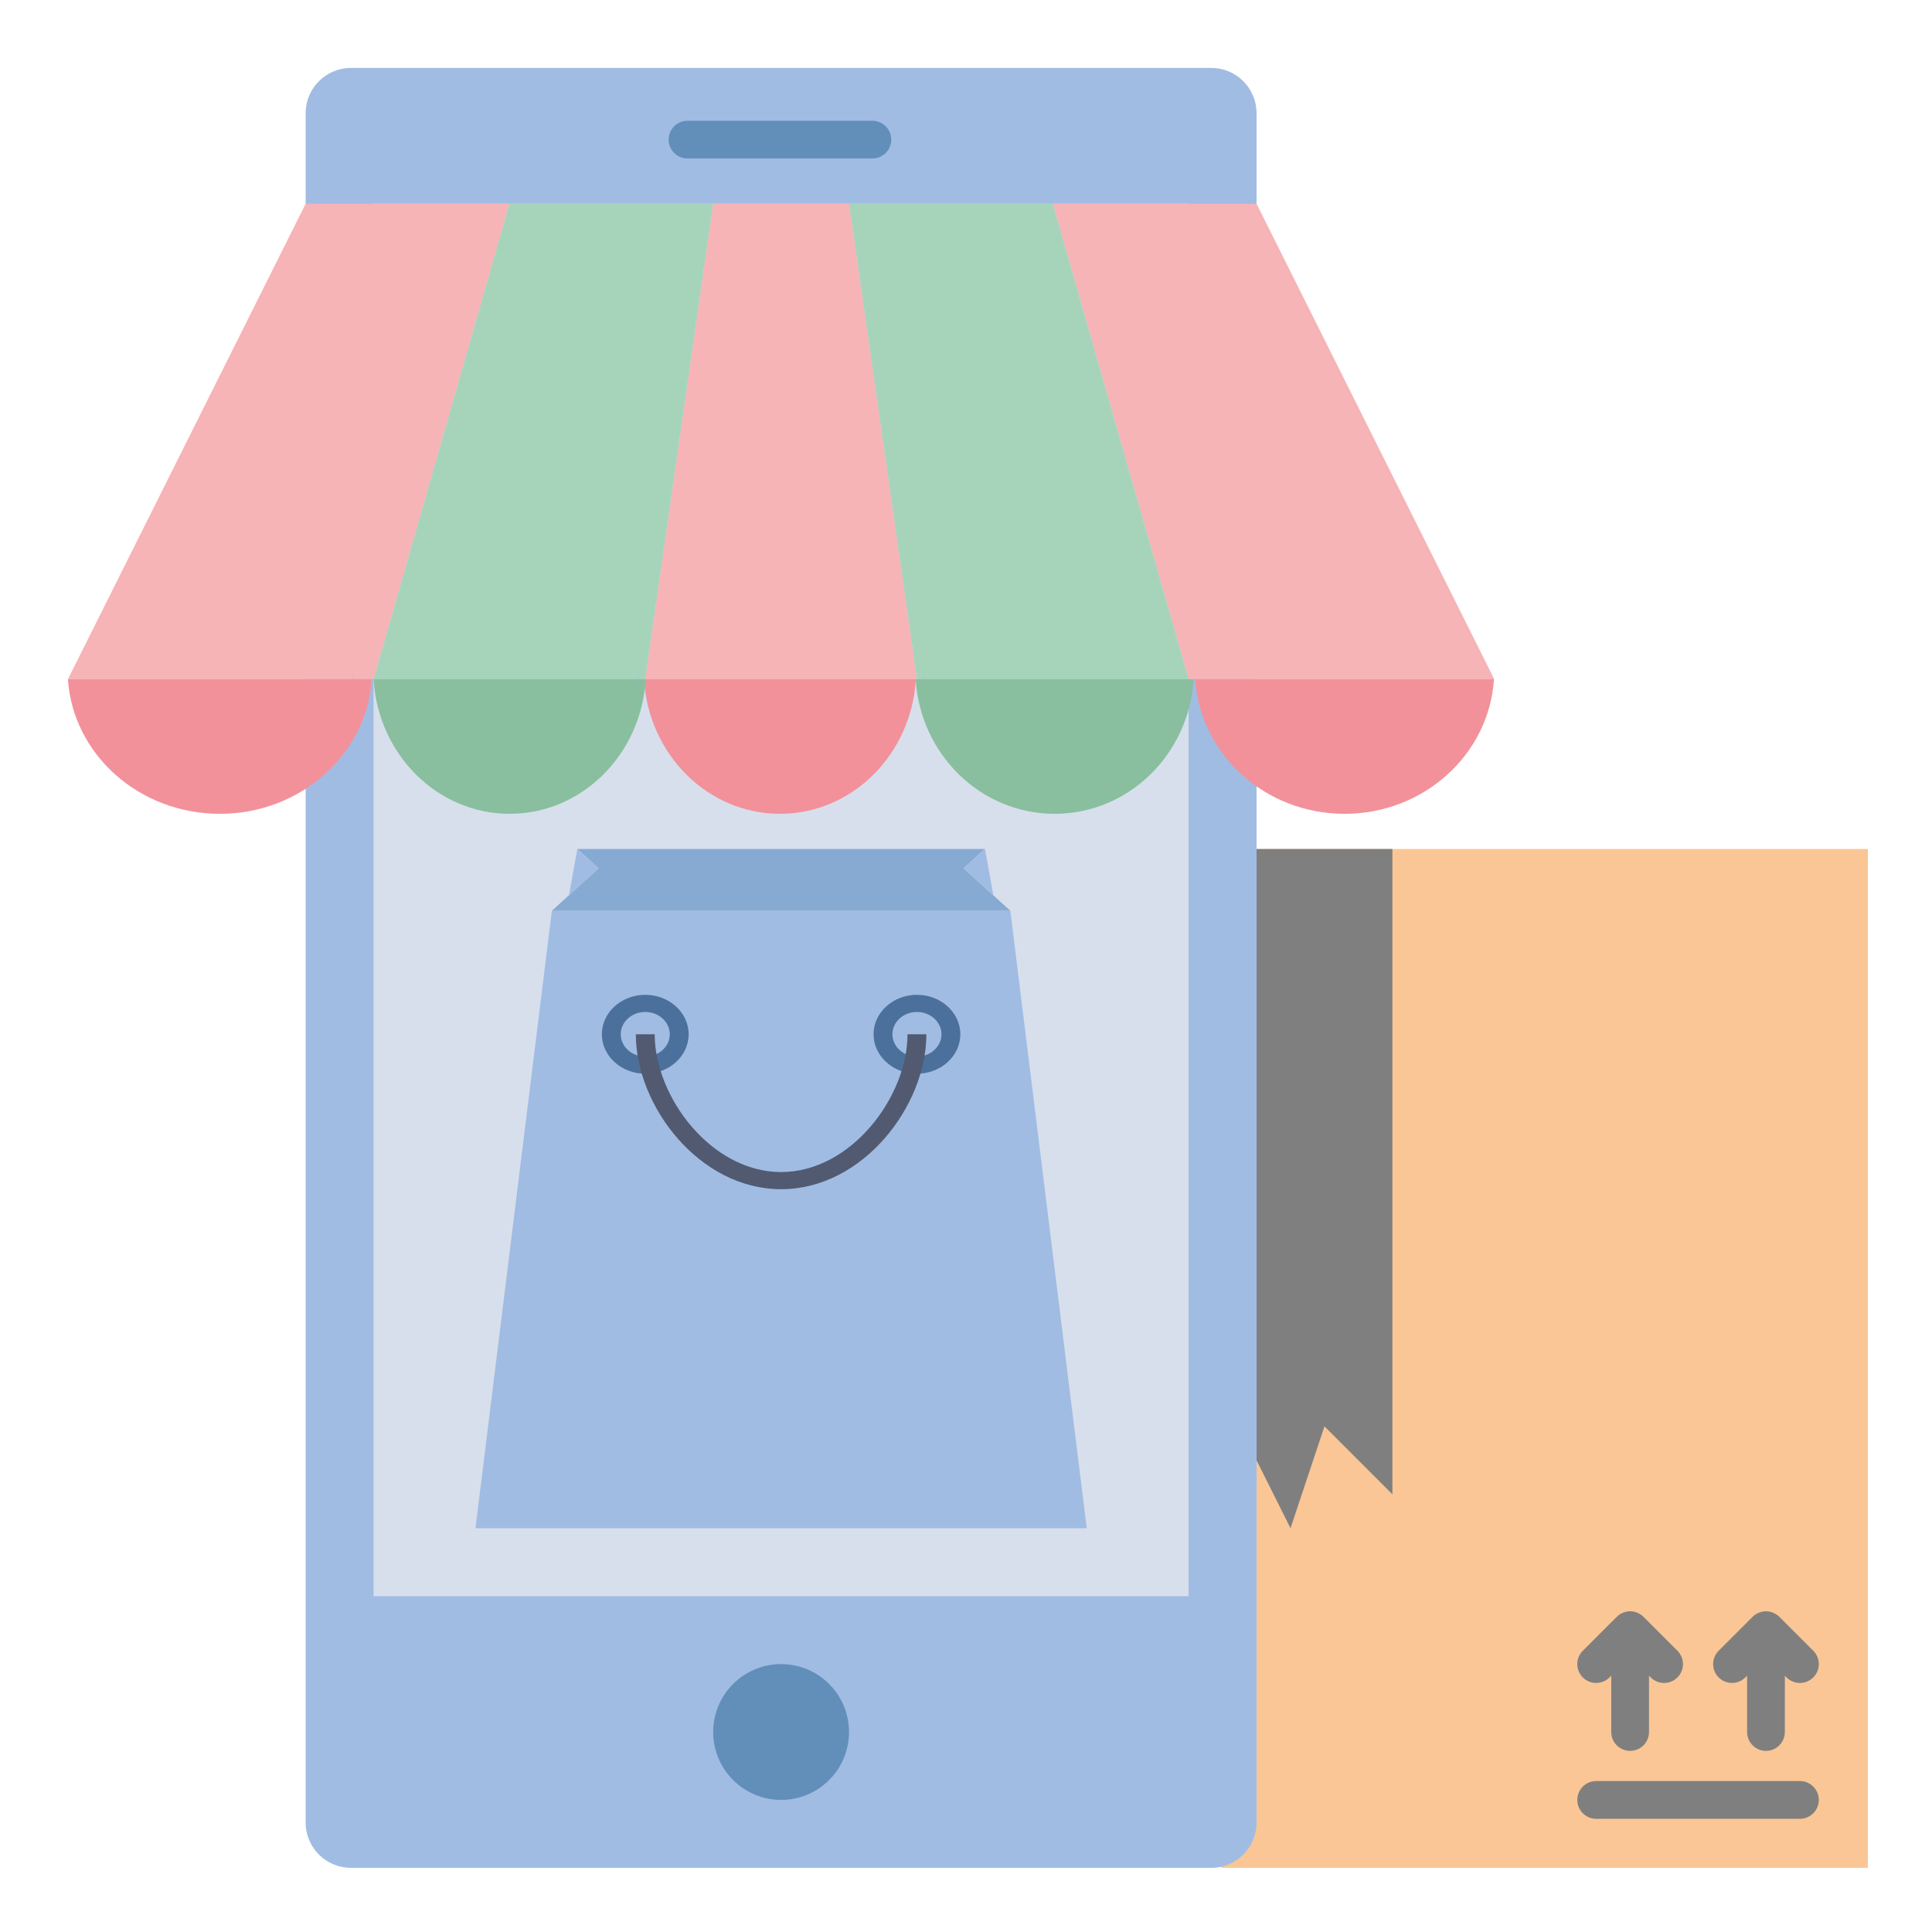 <?xml version="1.0" encoding="utf-8"?>
<!-- Generator: Adobe Illustrator 16.0.0, SVG Export Plug-In . SVG Version: 6.00 Build 0)  -->
<!DOCTYPE svg PUBLIC "-//W3C//DTD SVG 1.1//EN" "http://www.w3.org/Graphics/SVG/1.1/DTD/svg11.dtd">
<svg version="1.1" id="Layer_1" xmlns="http://www.w3.org/2000/svg" xmlns:xlink="http://www.w3.org/1999/xlink" x="0px" y="0px"
	 width="512px" height="512px" viewBox="0 0 512 512" enable-background="new 0 0 512 512" xml:space="preserve">
<g>
	<rect x="323.668" y="225" fill="#FAC695" width="171.332" height="270"/>
	<g>
		<path fill="#7F7F7F" d="M477,472h-53.999c-2.762,0-5,2.238-5,5s2.238,5,5,5H477c2.762,0,5-2.238,5-5S479.762,472,477,472z"/>
		<path fill="#7F7F7F" d="M462.535,444.535L463,444.07V459c0,2.762,2.238,5,5,5s5-2.238,5-5v-14.93l0.465,0.465
			C474.44,445.512,475.721,446,477,446s2.56-0.488,3.535-1.465c1.953-1.952,1.953-5.118,0-7.07l-8.995-8.995
			c-0.233-0.234-0.491-0.444-0.769-0.629c-0.118-0.079-0.247-0.133-0.371-0.201c-0.161-0.089-0.316-0.187-0.488-0.258
			c-0.164-0.067-0.334-0.106-0.503-0.155c-0.144-0.043-0.281-0.099-0.43-0.128c-0.646-0.129-1.313-0.129-1.959,0
			c-0.148,0.029-0.286,0.085-0.43,0.128c-0.169,0.049-0.339,0.088-0.503,0.155c-0.172,0.071-0.327,0.169-0.488,0.258
			c-0.124,0.068-0.253,0.122-0.371,0.201c-0.277,0.185-0.535,0.395-0.769,0.629l-8.995,8.995c-1.953,1.952-1.953,5.118,0,7.07
			C457.416,446.488,460.584,446.488,462.535,444.535z"/>
		<path fill="#7F7F7F" d="M426.535,444.535L427,444.07V459c0,2.762,2.238,5,5,5s5-2.238,5-5v-14.93l0.465,0.465
			C438.44,445.512,439.721,446,441,446s2.56-0.488,3.535-1.465c1.953-1.952,1.953-5.118,0-7.07l-8.995-8.995
			c-0.233-0.234-0.491-0.444-0.769-0.629c-0.118-0.079-0.247-0.133-0.371-0.201c-0.161-0.089-0.316-0.187-0.488-0.258
			c-0.164-0.067-0.334-0.106-0.503-0.155c-0.144-0.043-0.281-0.099-0.43-0.128c-0.646-0.129-1.313-0.129-1.959,0
			c-0.148,0.029-0.286,0.085-0.43,0.128c-0.169,0.049-0.339,0.088-0.503,0.155c-0.172,0.071-0.327,0.169-0.488,0.258
			c-0.124,0.068-0.253,0.122-0.371,0.201c-0.277,0.185-0.535,0.395-0.769,0.629l-8.995,8.995c-1.953,1.952-1.953,5.118,0,7.07
			C421.416,446.488,424.584,446.488,426.535,444.535z"/>
	</g>
	<polygon fill="#7F7F7F" points="369,360 369,396 351,378 342,405 333,387 333,225 369,225 	"/>
	<g>
		<path fill="#A1BCE3" d="M81,483c0,6.627,5.373,12,12,12h228c6.627,0,12-5.373,12-12V30c0-6.627-5.373-12-12-12H93
			c-6.627,0-12,5.373-12,12V483z"/>
		<path fill="#628FBA" d="M231.193,32.001h-49c-2.761,0-5,2.239-5,5s2.239,5,5,5h49c2.762,0,5-2.239,5-5
			S233.955,32.001,231.193,32.001z"/>
		<circle fill="#628FBA" cx="207" cy="459" r="18"/>
	</g>
	<rect x="99" y="54" fill="#D7DFEC" width="216" height="369"/>
	<path fill="#A1BCE3" d="M320.48,180h-0.16c0.05-0.8,0.08-1.61,0.08-2.42C320.4,178.39,320.43,179.2,320.48,180z"/>
	<polygon fill="#F6B4B6" points="81,54 18,180 99,180 135,54 	"/>
	<polygon fill="#F6B4B6" points="333,54 396,180 315,180 279,54 	"/>
	<polygon fill="#A6D4BA" points="279,54 315,180 243,180 225,54 	"/>
	<polygon fill="#A6D4BA" points="135,54 99,180 171,180 189,54 	"/>
	<polygon fill="#F6B4B6" points="225,54 189,54 171,180 243,180 	"/>
	<path fill="#89BF9E" d="M316.32,180c-1.201,19.91-17.232,35.67-36.827,35.67c-19.594,0-35.625-15.76-36.826-35.67H316.32z"/>
	<path fill="#F2919A" d="M395.92,180c-1.291,19.91-18.528,35.67-39.596,35.67c-21.068,0-38.304-15.76-39.595-35.67H395.92z"/>
	<path fill="#F2919A" d="M242.72,180c-1.175,19.91-16.857,35.67-36.026,35.67c-19.168,0-34.852-15.76-36.026-35.67H242.72z"/>
	<path fill="#F2919A" d="M98.52,180c-1.313,19.91-18.838,35.67-40.26,35.67c-21.421,0-38.947-15.76-40.26-35.67H98.52z"/>
	<path fill="#89BF9E" d="M171.12,180c-1.176,19.91-16.873,35.67-36.061,35.67c-19.187,0-34.884-15.76-36.06-35.67H171.12z"/>
	<path fill="#A1BCE3" d="M93.6,177.58c0,0.81,0.03,1.62,0.08,2.42h-0.16C93.57,179.2,93.6,178.39,93.6,177.58z"/>
	<path fill="#A1BCE3" d="M169.2,177.58c0,0.81,0.03,1.62,0.08,2.42h-0.16C169.17,179.2,169.2,178.39,169.2,177.58z"/>
	<path fill="#A1BCE3" d="M244.8,177.58c0,0.81,0.03,1.62,0.08,2.42h-0.16C244.77,179.2,244.8,178.39,244.8,177.58z"/>
	<g>
		<polygon fill="#A1BCE3" points="126,405 288,405 267.75,241.364 146.25,241.364 		"/>
		<polygon fill="#87AAD3" points="255.375,230.114 261,225 225,225 216,225 198,225 180,225 153,225 158.625,230.114 
			146.25,241.364 180,241.364 198,241.364 216,241.364 225,241.364 267.75,241.364 		"/>
		<g>
			<path fill="#4B709C" d="M243,284.546c-6.341,0-11.5-4.689-11.5-10.455s5.159-10.454,11.5-10.454s11.5,4.688,11.5,10.454
				S249.341,284.546,243,284.546z M243,268.182c-3.584,0-6.5,2.651-6.5,5.909S239.416,280,243,280s6.5-2.651,6.5-5.909
				S246.584,268.182,243,268.182z"/>
		</g>
		<g>
			<path fill="#4B709C" d="M171,284.546c-6.341,0-11.5-4.689-11.5-10.455s5.159-10.454,11.5-10.454s11.5,4.688,11.5,10.454
				S177.341,284.546,171,284.546z M171,268.182c-3.584,0-6.5,2.651-6.5,5.909S167.416,280,171,280s6.5-2.651,6.5-5.909
				S174.584,268.182,171,268.182z"/>
		</g>
		<g>
			<path fill="#515A70" d="M207,315.151c-21.682,0-38.5-22.072-38.5-41.061h5c0,16.539,14.943,36.516,33.5,36.516
				s33.5-19.977,33.5-36.516h5C245.5,293.079,228.682,315.151,207,315.151z"/>
		</g>
		<polygon fill="#A1BCE3" points="153,225 150.791,237.235 158.625,230.114 		"/>
		<polygon fill="#A1BCE3" points="261.041,225 263.25,237.235 255.416,230.114 		"/>
	</g>
</g>
</svg>
